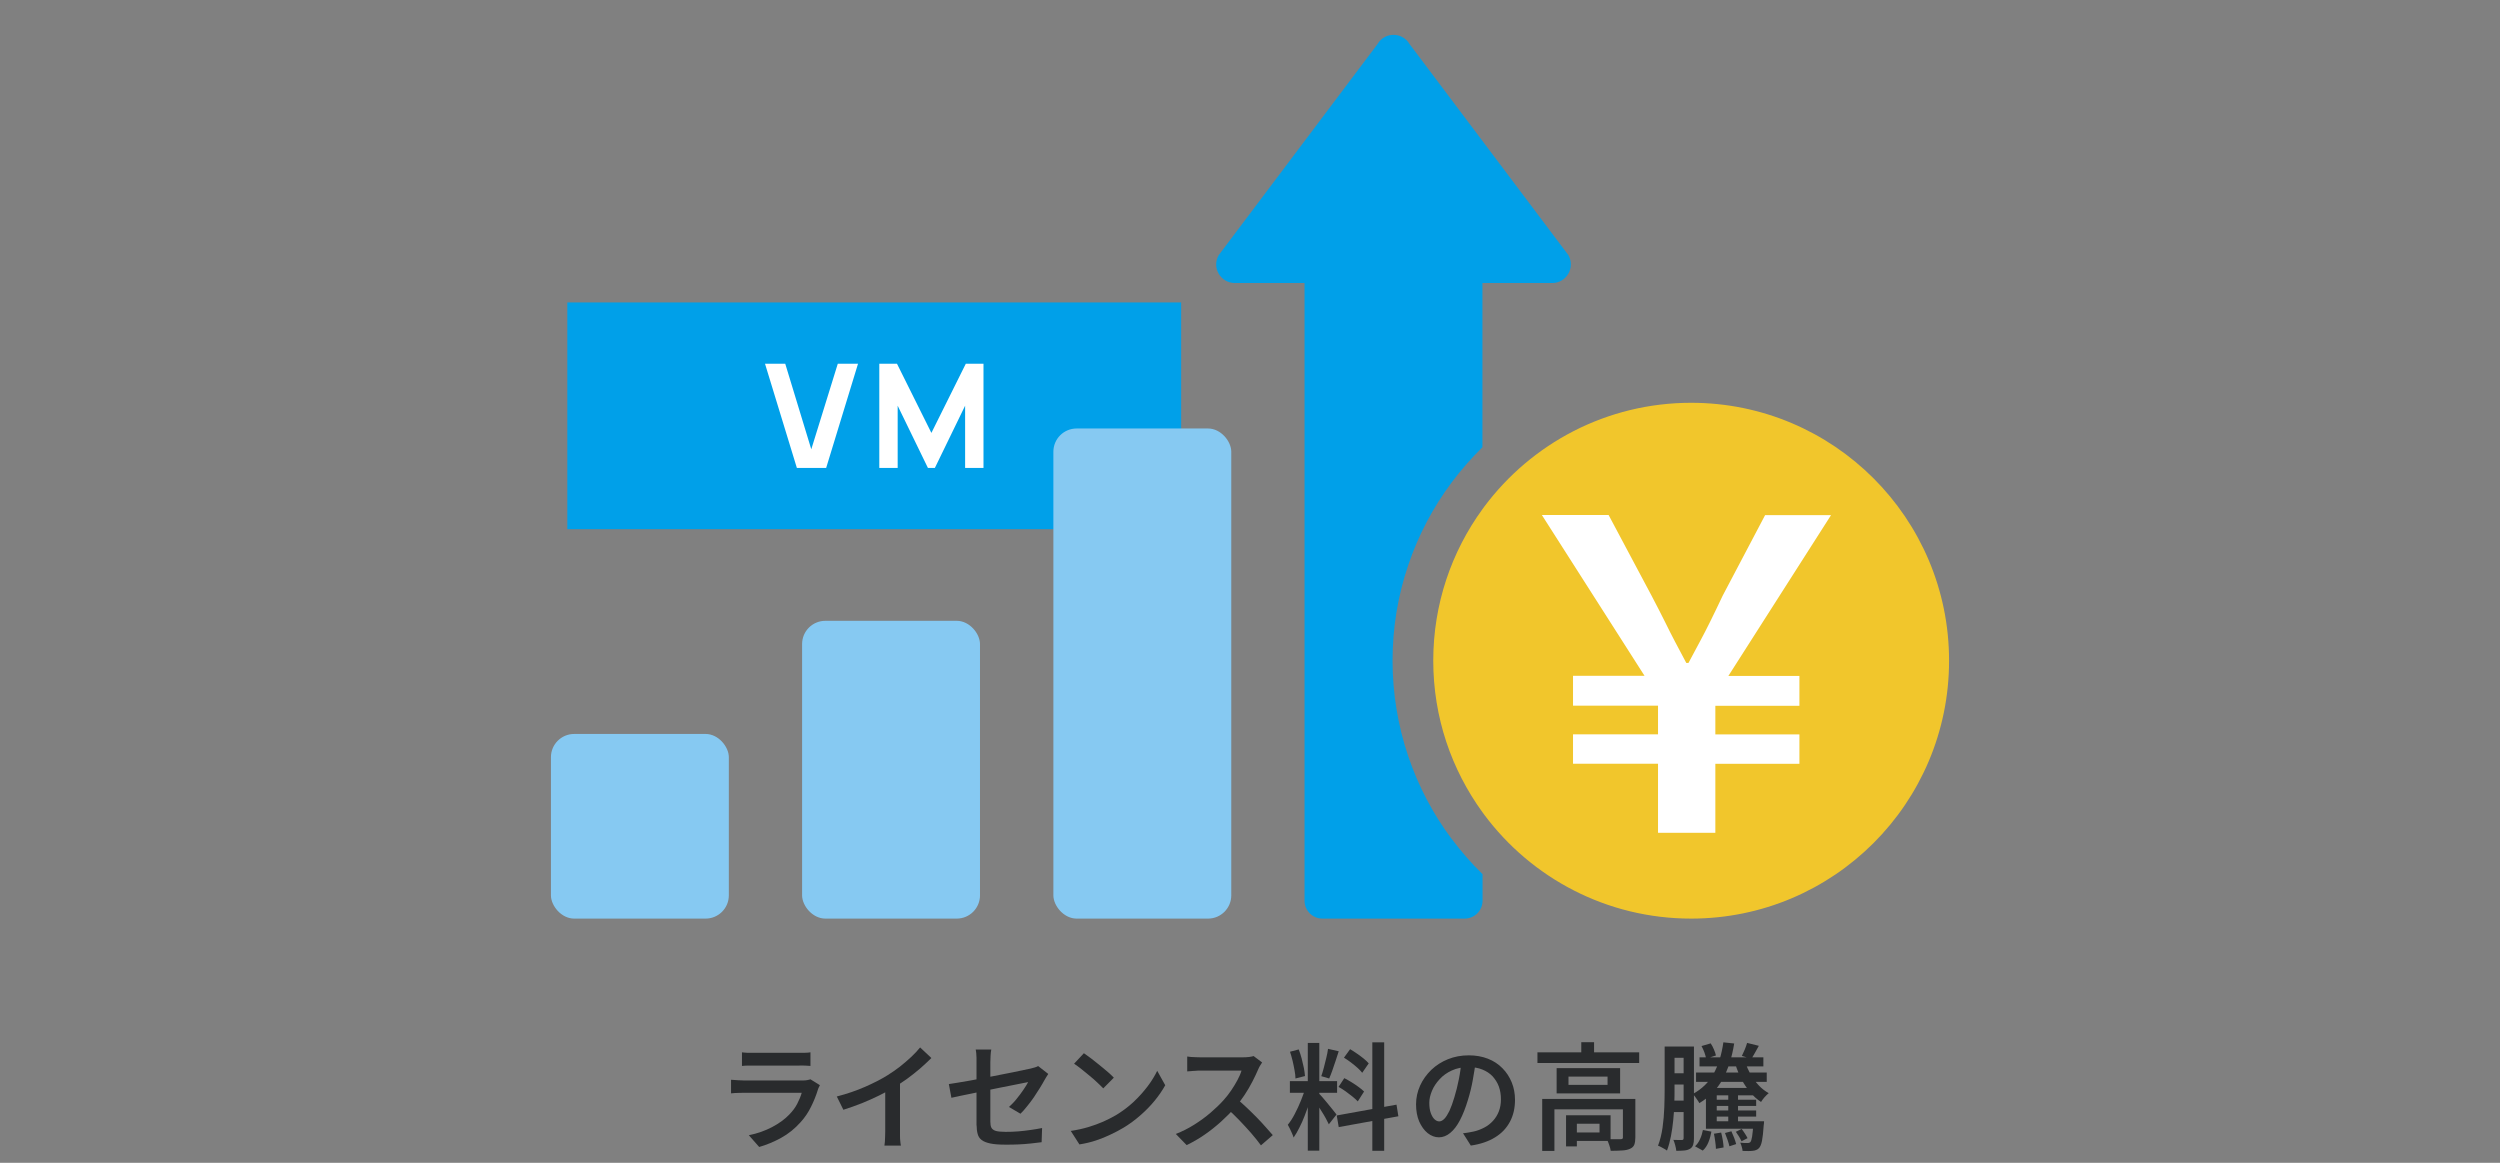 <?xml version="1.0" encoding="UTF-8"?><svg id="a" xmlns="http://www.w3.org/2000/svg" width="215" height="100" viewBox="0 0 215 100"><rect x="0" y="0" width="215" height="100" fill="#808080" stroke="none"/><defs><style>.b{fill:#fff;}.c{fill:#86c9f2;}.d{fill:#00a0e9;}.e{fill:#f1c62c;}.f{fill:#292b2d;}</style></defs><path class="f" d="M70.51,93.33c-.03.06-.07.13-.1.2-.03.07-.06.13-.07.18-.15.49-.34.97-.58,1.45-.23.48-.53.93-.9,1.34-.51.57-1.07,1.02-1.69,1.36-.62.34-1.25.6-1.88.78l-.89-1.01c.74-.15,1.41-.39,2-.7.59-.31,1.09-.67,1.48-1.08.28-.29.51-.59.68-.92.17-.33.3-.64.39-.95h-4.96c-.12,0-.29,0-.5.01-.21,0-.42.02-.62.04v-1.17c.21.01.41.03.6.04.19.01.36.02.51.02h5.03c.15,0,.29,0,.41-.03s.21-.04.28-.07l.8.5ZM63.8,90.5c.13.02.29.03.48.04.18,0,.35,0,.51,0h3.87c.16,0,.34,0,.54,0,.2,0,.36-.02.5-.04v1.17c-.13-.01-.29-.02-.48-.03s-.38,0-.56,0h-3.86c-.15,0-.32,0-.5,0s-.34.02-.49.03v-1.17Z"/><path class="f" d="M71.96,94.3c.89-.23,1.7-.51,2.43-.83s1.38-.65,1.94-1c.35-.21.69-.46,1.04-.72.34-.27.67-.55.98-.84s.57-.57.78-.83l.97.91c-.3.3-.63.6-.98.91-.35.3-.72.59-1.1.87-.38.27-.77.53-1.17.77-.37.22-.79.45-1.26.68-.47.23-.96.45-1.48.66-.52.21-1.05.39-1.58.56l-.56-1.13ZM76.13,93.07l1.27-.32v4.52c0,.14,0,.29,0,.46,0,.16.01.32.03.46.01.14.03.25.05.33h-1.42c.01-.07.03-.18.04-.33s.02-.3.02-.46c0-.16.01-.32.01-.46v-4.2Z"/><path class="f" d="M90.14,92.38c-.04.06-.09.14-.15.23-.06.1-.11.19-.16.27-.11.21-.25.44-.41.7-.16.26-.33.52-.51.79-.19.27-.38.53-.58.77-.2.25-.38.46-.57.64l-.99-.58c.23-.21.46-.44.67-.71.21-.26.41-.52.58-.78.17-.25.31-.47.4-.65-.07.01-.23.04-.46.09s-.52.11-.85.17c-.34.07-.71.14-1.11.22s-.81.16-1.23.25c-.42.09-.81.17-1.19.25-.38.08-.72.15-1.03.21s-.55.12-.73.16l-.22-1.18c.19-.03.45-.07.76-.12.31-.05.67-.11,1.06-.18.39-.07.8-.15,1.23-.23s.85-.17,1.27-.25c.42-.08.81-.16,1.17-.23s.68-.14.95-.2c.27-.06.46-.1.58-.12.13-.03.26-.07.37-.1.11-.03.21-.07.29-.12l.86.67ZM83.98,96.79v-5.44c0-.11,0-.24,0-.37s-.01-.26-.02-.38c-.01-.13-.03-.24-.05-.34h1.34c-.03.15-.05.33-.06.54s-.02.39-.02.55v5.13c0,.21.03.38.09.5s.19.22.38.28c.19.05.47.08.84.08s.72-.01,1.08-.04.71-.07,1.05-.12.68-.1,1.01-.17l-.04,1.22c-.28.03-.59.07-.93.11-.34.04-.69.06-1.06.08s-.74.02-1.12.02c-.54,0-.97-.03-1.3-.1s-.58-.17-.75-.3-.29-.31-.34-.52c-.06-.21-.09-.46-.09-.73Z"/><path class="f" d="M92.08,97.26c.54-.08,1.04-.19,1.51-.33s.9-.3,1.29-.47c.4-.18.75-.36,1.08-.55.55-.33,1.06-.71,1.52-1.14s.86-.88,1.21-1.34c.35-.46.62-.91.83-1.34l.69,1.24c-.25.45-.55.89-.91,1.33-.36.44-.77.86-1.22,1.25-.45.4-.94.76-1.47,1.08-.34.2-.71.4-1.1.58-.39.19-.81.36-1.26.51-.45.15-.92.26-1.42.34l-.75-1.17ZM93.22,90.58c.17.12.38.27.61.44.23.18.47.37.72.57.25.2.48.39.7.58.22.19.4.36.54.51l-.91.92c-.13-.13-.29-.3-.5-.49-.2-.19-.42-.39-.67-.59-.24-.2-.48-.4-.71-.58s-.44-.34-.63-.46l.84-.9Z"/><path class="f" d="M108.55,91.36c-.03.05-.08.14-.16.25s-.12.22-.17.32c-.13.31-.3.67-.5,1.06-.2.39-.43.79-.69,1.18-.26.39-.53.75-.81,1.07-.37.42-.78.83-1.23,1.24-.45.4-.92.78-1.42,1.12-.49.34-1,.63-1.52.88l-.93-.96c.54-.21,1.06-.47,1.57-.79s.98-.66,1.41-1.03c.43-.37.81-.73,1.13-1.09.23-.25.44-.53.65-.83.2-.3.38-.59.54-.89s.28-.57.35-.82h-3.53c-.13,0-.28,0-.43.02-.15,0-.29.02-.42.03-.13.01-.22.02-.29.02v-1.28c.08.01.19.03.33.04s.29.02.44.02c.15,0,.27.01.37.01h3.62c.21,0,.39-.01.56-.03.17-.02.3-.05.39-.08l.73.55ZM106.35,94.49c.27.21.54.46.83.73s.58.56.87.85c.29.29.55.58.79.85.24.27.45.5.62.7l-1.02.88c-.24-.33-.52-.68-.84-1.05-.32-.37-.66-.73-1.01-1.1-.35-.37-.71-.71-1.07-1.03l.83-.83Z"/><path class="f" d="M112.29,93.51l.6.29c-.09.34-.19.69-.3,1.06-.12.37-.25.74-.39,1.1s-.29.71-.46,1.03c-.16.32-.32.6-.49.84-.03-.11-.08-.24-.14-.37s-.12-.26-.18-.39c-.06-.13-.12-.24-.18-.34.21-.25.41-.56.6-.93s.38-.76.54-1.17.3-.78.39-1.12ZM110.93,92.98h4.06v1h-4.06v-1ZM110.94,90.45l.75-.2c.09.24.18.5.25.77.07.28.13.54.19.81.05.26.08.5.1.71l-.82.21c0-.21-.03-.44-.08-.71-.05-.27-.1-.54-.17-.82-.07-.28-.14-.54-.22-.77ZM112.47,89.69h.99v9.27h-.99v-9.27ZM113.45,94.06c.05.05.13.14.24.26s.22.25.34.4.25.3.37.45.23.29.33.41c.1.12.17.21.21.27l-.66.84c-.07-.14-.16-.31-.26-.51-.11-.2-.23-.41-.37-.62-.13-.22-.26-.42-.38-.61-.12-.19-.22-.34-.31-.46l.5-.43ZM114.21,90.2l.92.21c-.09.27-.18.54-.27.83s-.19.56-.28.82c-.09.26-.18.49-.27.69l-.68-.2c.07-.21.15-.45.22-.73.07-.28.14-.56.21-.84s.12-.54.15-.78ZM114.96,95.93l5.14-.93.16,1-5.13.93-.17-1ZM115.11,93.48l.5-.76c.2.1.41.22.62.35.21.13.42.27.61.41s.35.27.47.39l-.54.85c-.11-.12-.26-.25-.45-.41-.19-.15-.38-.3-.59-.45-.21-.15-.42-.28-.62-.39ZM115.58,90.96l.53-.73c.19.11.39.24.59.38.2.14.4.28.58.43.18.15.32.28.43.41l-.56.81c-.1-.13-.24-.28-.41-.43-.17-.15-.36-.31-.56-.46-.2-.15-.4-.29-.6-.41ZM118.02,89.64h1.02v9.33h-1.02v-9.33Z"/><path class="f" d="M126.92,91.26c-.07.51-.16,1.05-.26,1.62s-.24,1.14-.42,1.72c-.2.67-.43,1.25-.68,1.73-.25.48-.53.85-.84,1.1-.3.25-.63.38-.97.38s-.67-.12-.97-.36c-.3-.24-.54-.58-.73-1-.18-.43-.27-.92-.27-1.48s.12-1.1.35-1.61c.23-.51.56-.96.96-1.35.41-.39.89-.7,1.44-.92s1.14-.33,1.79-.33c.61,0,1.15.1,1.64.29s.91.47,1.25.82c.35.35.61.76.8,1.22.19.47.28.97.28,1.5,0,.7-.14,1.32-.43,1.87s-.71,1-1.28,1.35c-.56.35-1.26.59-2.09.71l-.67-1.06c.19-.02.35-.04.5-.07.15-.03.29-.05.42-.08.32-.07.62-.19.91-.34s.53-.34.75-.58c.21-.23.38-.5.5-.81.12-.31.18-.66.18-1.04,0-.4-.06-.77-.18-1.1-.12-.33-.31-.62-.54-.88-.24-.25-.53-.44-.88-.58-.34-.14-.74-.21-1.19-.21-.54,0-1.02.1-1.43.29-.42.19-.77.44-1.05.75-.29.31-.51.64-.66,1-.15.36-.23.7-.23,1.03,0,.35.04.65.13.89.09.24.19.41.32.53.13.12.26.18.4.18.15,0,.29-.07.44-.22.15-.15.29-.38.44-.68.14-.31.29-.71.43-1.19.15-.48.27-.99.38-1.53.11-.54.18-1.08.23-1.61l1.22.03Z"/><path class="f" d="M132.22,90.5h8.75v.92h-8.75v-.92ZM132.63,94.51h7.35v.89h-6.3v3.58h-1.05v-4.47ZM133.87,91.86h5.46v2.17h-5.46v-2.17ZM134.68,95.91h.93v2.68h-.93v-2.68ZM134.89,92.59v.71h3.36v-.71h-3.36ZM135.16,95.91h3.35v2.21h-3.35v-.73h2.4v-.75h-2.4v-.73ZM135.99,89.63h1.1v1.33h-1.1v-1.33ZM139.57,94.51h1.07v3.31c0,.25-.03.46-.09.62-.06.16-.19.28-.38.36-.18.08-.41.13-.68.14-.27.02-.59.03-.97.03-.02-.15-.06-.32-.13-.51s-.13-.36-.2-.49c.25,0,.49,0,.72,0s.38,0,.46,0c.07,0,.12-.01.16-.04s.04-.07.04-.12v-3.29Z"/><path class="f" d="M143.16,90h.85v3.63c0,.39,0,.82-.02,1.28-.01.46-.04.93-.09,1.41-.05.48-.11.95-.2,1.4s-.2.86-.34,1.23c-.06-.05-.14-.1-.23-.15-.09-.05-.19-.11-.29-.16-.1-.05-.18-.09-.25-.11.18-.47.31-1,.39-1.56.08-.57.13-1.15.15-1.73.02-.58.03-1.12.03-1.6v-3.63ZM143.5,94.65h1.83v.99h-1.83v-.99ZM143.5,90h1.8v.97h-1.8v-.97ZM143.5,92.3h1.8v.97h-1.8v-.97ZM144.79,90h.89v7.9c0,.22-.02.4-.07.55s-.13.26-.26.34c-.13.08-.29.13-.48.15-.19.02-.43.03-.71.03-.01-.13-.04-.28-.09-.47-.05-.19-.1-.34-.16-.47.16,0,.31.01.45.01h.29c.09,0,.14-.05.14-.16v-7.88ZM148.2,89.64l.94.1c-.19,1.21-.53,2.24-1,3.09s-1.14,1.53-2,2.04c-.03-.07-.08-.15-.15-.25-.07-.1-.14-.2-.21-.3-.07-.1-.14-.18-.21-.23.79-.43,1.39-1.01,1.8-1.75.41-.74.69-1.64.84-2.7ZM146.45,97.18l.73.14c-.05.3-.13.6-.25.9-.12.3-.28.54-.49.73l-.67-.37c.17-.15.32-.36.43-.61.12-.25.2-.52.25-.79ZM145.86,92.24h6.08v.8h-6.08v-.8ZM146.16,90.93h5.49v.78h-5.49v-.78ZM146.33,89.96l.79-.23c.11.16.2.34.28.53s.14.36.17.51l-.84.27c-.03-.15-.08-.33-.15-.53s-.16-.38-.25-.55ZM146.71,93.56h4.31v.64h-3.38v2.52h-.93v-3.16ZM146.71,96.43h4.33v.64h-4.33v-.64ZM147.19,94.58h3.84v.53h-3.84v-.53ZM147.19,95.5h3.84v.53h-3.84v-.53ZM147.4,97.5l.62-.1c.05.2.1.42.14.66s.06.45.07.62l-.66.12c0-.18-.03-.39-.06-.63-.03-.24-.07-.46-.11-.67ZM148.34,97.44l.56-.15c.08.17.16.36.24.57.08.21.13.38.17.53l-.58.19c-.03-.15-.09-.34-.16-.55-.07-.21-.15-.41-.22-.59ZM148.63,93.81h.84v2.89h-.84v-2.89ZM150.08,91.32c.12.37.28.73.48,1.08s.43.66.69.94c.26.28.55.5.86.67-.11.09-.23.21-.36.35-.13.15-.23.29-.3.41-.33-.21-.64-.49-.92-.82s-.53-.7-.75-1.11c-.21-.41-.39-.84-.53-1.29l.83-.22ZM149.29,97.33l.49-.24c.1.13.2.26.29.41s.17.27.22.38l-.52.27c-.05-.11-.12-.25-.21-.4-.09-.15-.19-.29-.28-.42ZM150.79,96.43h.92c0,.16-.02.27-.03.33-.04.61-.09,1.06-.15,1.36-.06.3-.15.5-.25.61-.07.08-.16.14-.25.17-.09.04-.19.06-.3.07-.09.01-.21.02-.37.02-.16,0-.33,0-.5-.01,0-.1-.03-.22-.07-.35-.04-.14-.08-.26-.13-.36.13.01.25.02.37.03.11,0,.19,0,.25,0,.06,0,.11,0,.14-.02.04,0,.07-.03.11-.06.06-.07.11-.22.15-.47.04-.25.08-.65.12-1.2v-.12ZM150.25,89.69l1.01.25c-.12.21-.23.41-.34.61-.11.2-.21.36-.3.5l-.82-.24c.08-.16.16-.34.25-.55.09-.21.15-.4.2-.57Z"/><path class="d" d="M101.58,26.01h-52.79v19.5h52.79v-19.5Z"/><path class="e" d="M145.44,34.64c-7.28,0-13.74,3.51-17.79,8.93-.05.07-.11.15-.16.22-2.66,3.66-4.23,8.16-4.23,13.03s1.57,9.37,4.23,13.03c.05.07.11.15.16.22,4.04,5.42,10.51,8.93,17.79,8.93,12.25,0,22.18-9.93,22.18-22.18s-9.93-22.18-22.18-22.18Z"/><path class="d" d="M124.85,72.16c-1.62-2.17-2.88-4.57-3.74-7.12-.89-2.64-1.35-5.41-1.35-8.22s.45-5.58,1.35-8.22c.86-2.56,2.12-4.95,3.74-7.12.8-1.07,1.69-2.08,2.64-3.02v-14.12h6c1.23,0,2-1.33,1.39-2.4l-13.65-18.14c-.62-1.07-2.16-1.07-2.77,0l-13.65,18.14c-.62,1.07.15,2.4,1.39,2.4h5.99v53.12c0,.85.69,1.54,1.54,1.54h12.23c.85,0,1.54-.69,1.54-1.54v-2.28c-.96-.94-1.84-1.95-2.64-3.02Z"/><rect class="c" x="47.38" y="63.12" width="15.3" height="15.88" rx="2" ry="2"/><rect class="c" x="68.98" y="53.39" width="15.3" height="25.61" rx="2" ry="2"/><rect class="c" x="90.59" y="36.85" width="15.3" height="42.15" rx="2" ry="2"/><path class="b" d="M142.59,71.61v-5.93h-7.31v-2.53h7.31v-2.46h-7.31v-2.57h6.15l-8.83-13.83h5.74l3.69,6.93c.47.9.86,1.65,1.16,2.26s.58,1.17.86,1.7c.27.52.6,1.13.97,1.83h.19c.37-.7.7-1.31.99-1.85.29-.53.58-1.11.89-1.73.31-.62.66-1.36,1.06-2.2l3.65-6.93h5.67l-8.83,13.83h6.11v2.57h-7.23v2.46h7.23v2.53h-7.23v5.93h-4.92Z"/><path class="b" d="M68.53,40.24l-2.74-8.96h1.74l2.24,7.36,2.28-7.36h1.74l-2.74,8.96h-2.53Z"/><path class="b" d="M75.62,40.24v-8.96h1.52l2.96,5.95,2.96-5.95h1.52v8.96h-1.58v-5.35l-2.6,5.35h-.6l-2.6-5.35v5.35h-1.58Z"/></svg>